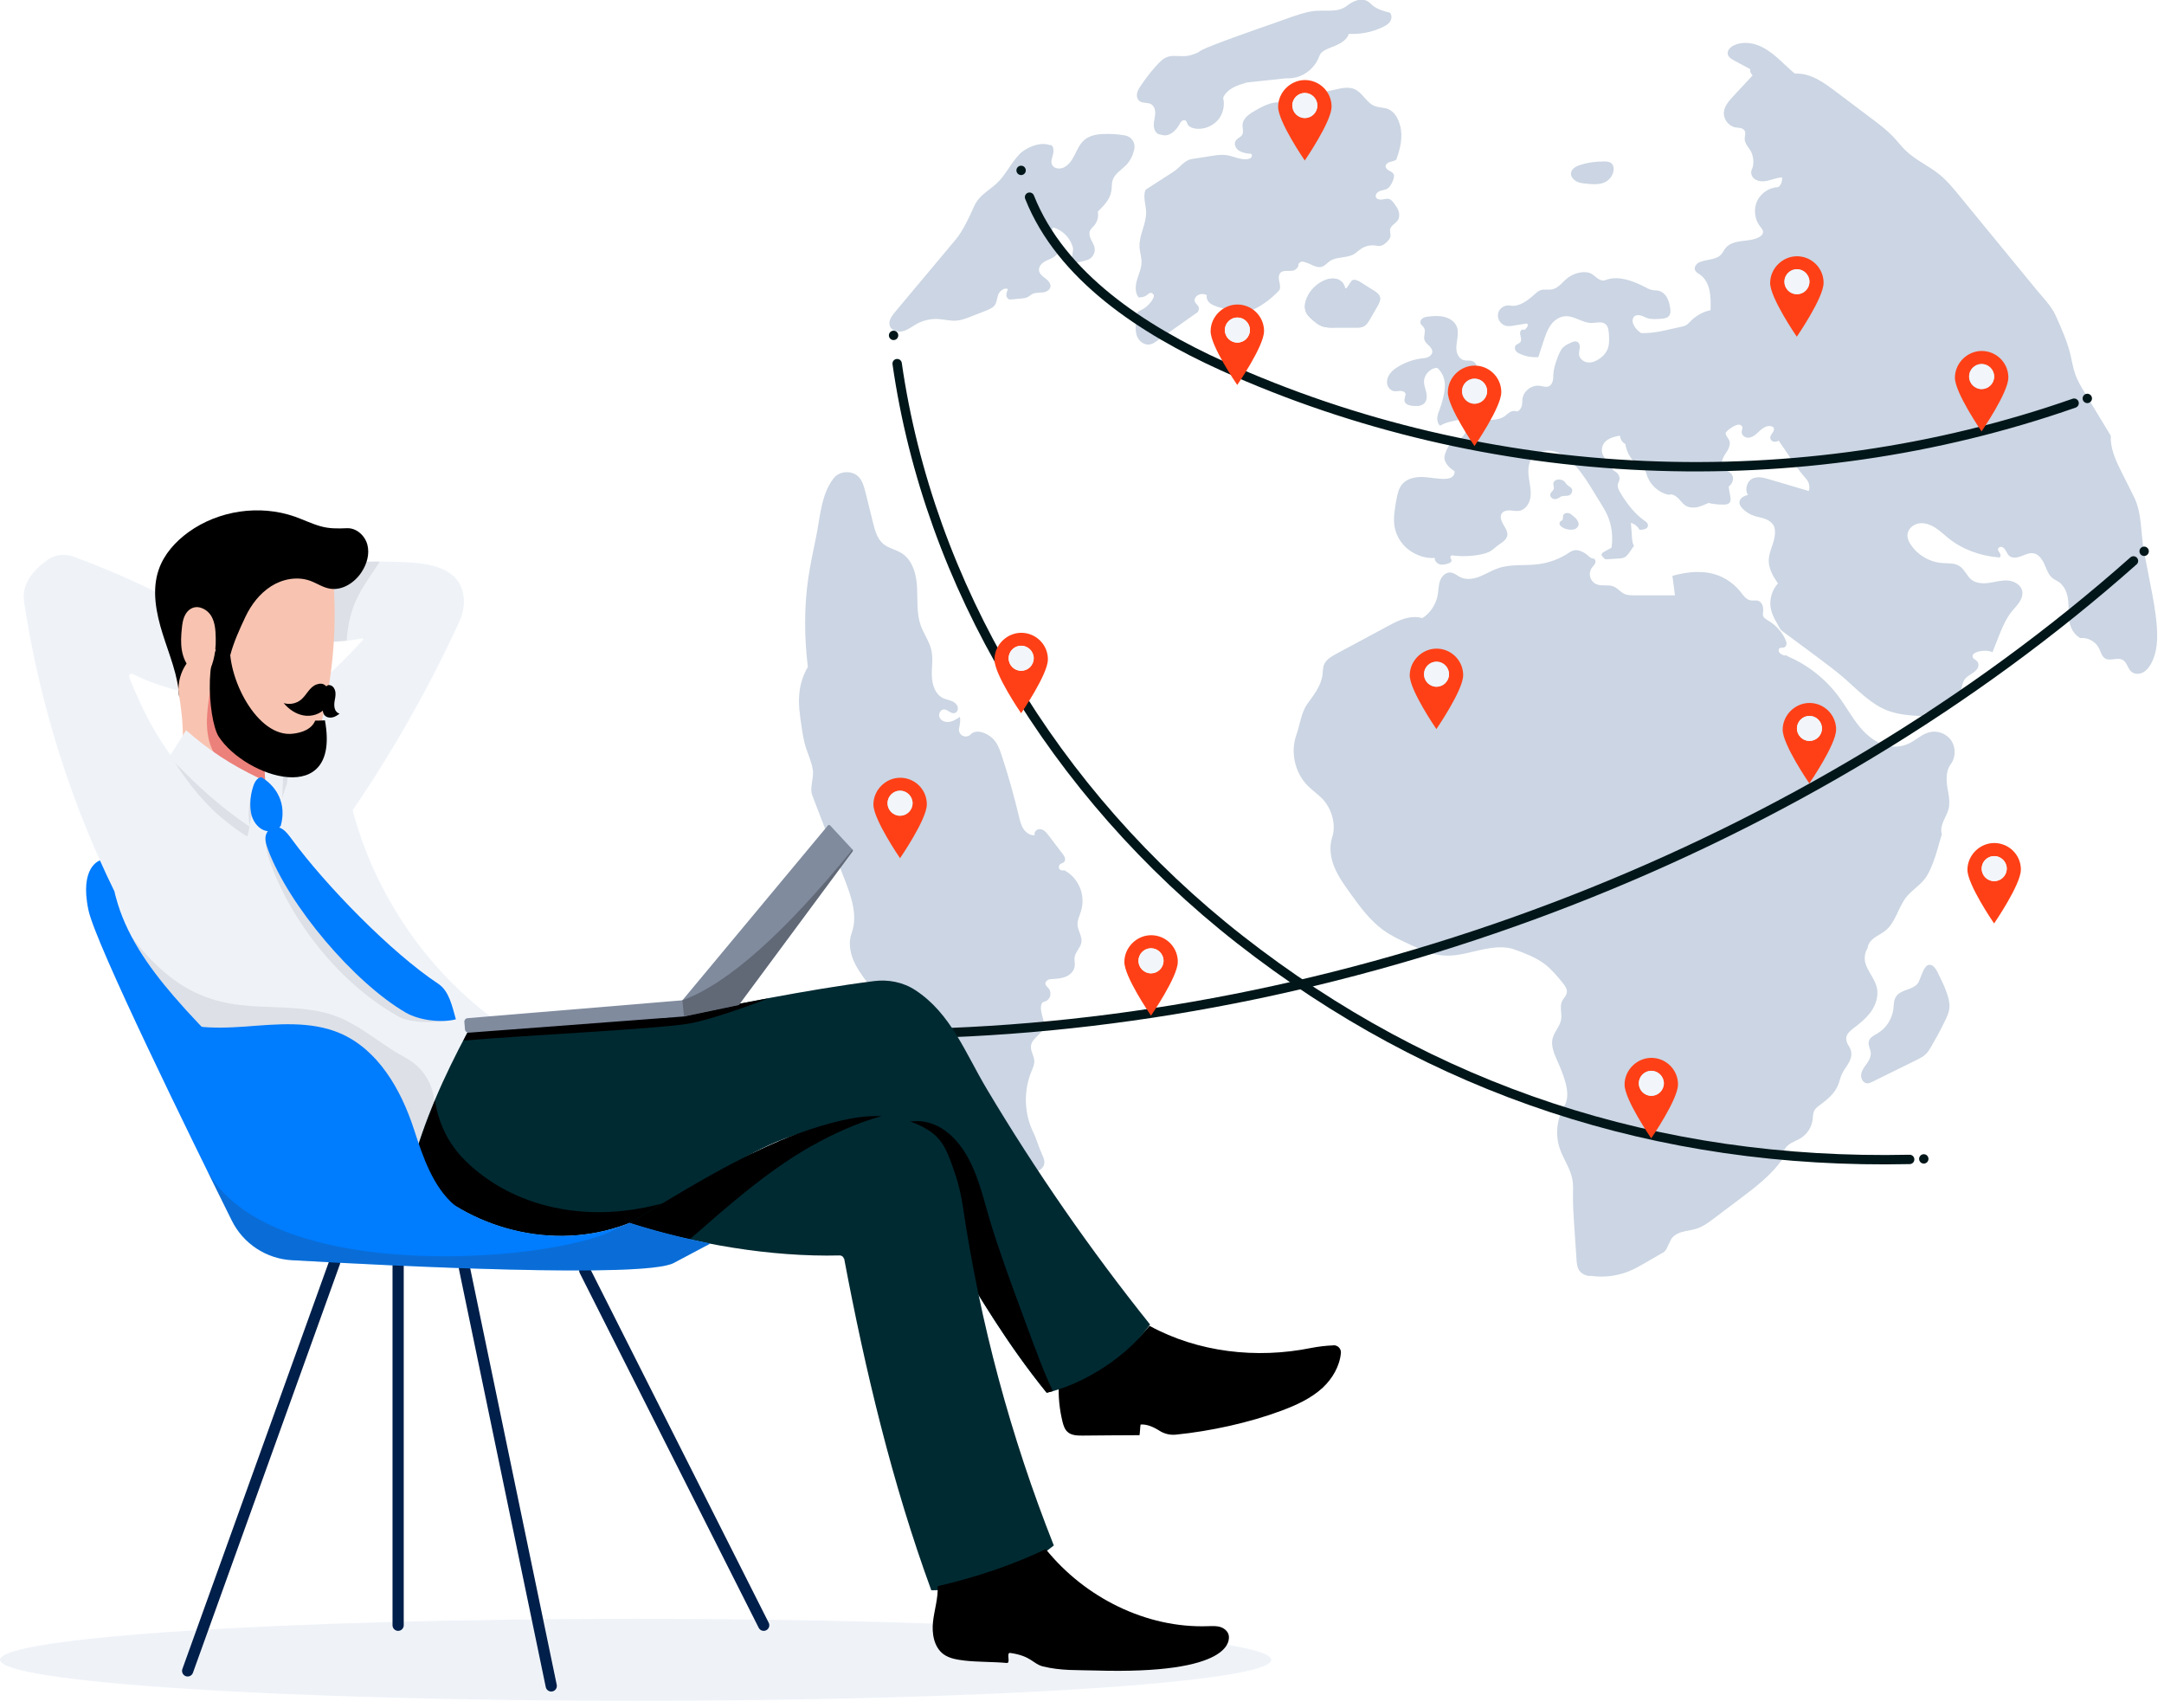 <svg width="280" height="221" viewBox="0 0 280 221" fill="none" xmlns="http://www.w3.org/2000/svg">
<g clip-path="url(#clip0_3908_39269)">
<path d="M135.909 18.718C136.353 18.889 136.37 19.503 136.25 19.963C136.131 20.424 135.926 20.919 136.131 21.329C136.387 21.84 137.121 21.909 137.632 21.67C138.315 21.346 138.742 20.663 139.083 19.981C139.424 19.298 139.731 18.598 140.311 18.104C141.011 17.506 141.984 17.353 142.905 17.336C143.792 17.302 144.697 17.37 145.567 17.523C146.352 17.66 146.915 18.411 146.778 19.196C146.642 19.981 146.266 20.8 145.703 21.363C145.089 21.994 144.236 22.472 143.963 23.308C143.809 23.769 143.878 24.264 143.792 24.741C143.622 25.799 142.803 26.635 142.035 27.386C142.188 27.983 141.984 28.683 141.591 29.161C141.403 29.399 141.147 29.587 141.028 29.86C140.874 30.236 141.011 30.662 141.182 31.02C141.352 31.379 141.591 31.72 141.642 32.13C141.728 32.761 141.318 33.444 140.687 33.631C140.055 33.819 139.015 34.211 138.742 33.631C138.622 33.358 138.912 32.351 138.827 32.061C138.52 30.816 137.513 29.775 136.267 29.417C135.977 29.809 136.182 30.594 136.455 31.003C136.728 31.413 137.069 31.823 137.018 32.317C136.984 32.761 136.609 33.102 136.233 33.324C135.858 33.546 135.414 33.665 135.039 33.921C134.663 34.177 134.373 34.587 134.442 35.03C134.51 35.457 134.902 35.747 135.244 36.003C135.585 36.259 135.943 36.617 135.926 37.044C135.909 37.47 135.414 37.778 134.954 37.829C134.493 37.88 134.032 37.829 133.623 38.017C133.384 38.136 133.196 38.324 132.957 38.443C132.718 38.562 132.462 38.58 132.206 38.614C131.797 38.648 131.387 38.699 130.978 38.733C130.841 38.733 130.688 38.767 130.551 38.716C130.329 38.631 130.193 38.358 130.21 38.119C130.227 37.88 130.312 37.641 130.415 37.419C130.005 37.129 129.323 37.658 129.152 38.136C128.981 38.614 128.981 39.143 128.674 39.535C128.435 39.825 128.077 39.979 127.719 40.132C127.019 40.405 126.32 40.678 125.637 40.951C125.023 41.19 124.408 41.429 123.76 41.48C122.958 41.548 122.173 41.31 121.371 41.276C120.416 41.224 119.443 41.446 118.607 41.907C118.027 42.231 117.481 42.675 116.849 42.845C116.218 43.016 115.382 42.828 115.143 42.197C114.904 41.566 115.365 40.9 115.791 40.388L123.692 30.952C124.545 29.945 125.449 28.034 125.978 26.823C126.78 25.014 128.06 24.741 129.391 23.291C130.21 22.387 131.353 20.271 132.343 19.571C133.333 18.872 134.783 18.343 135.909 18.803V18.718Z" fill="#CBD5E3"/>
<path d="M155.156 6.705C154.627 7.012 153.723 7.285 153.126 7.268L151.863 7.234C151.249 7.234 150.669 7.456 150.225 7.883C149.252 8.804 148.433 9.879 147.665 11.005C147.444 11.329 147.222 11.654 147.136 12.029C147.051 12.404 147.136 12.848 147.461 13.087C147.87 13.394 148.502 13.223 148.945 13.479C149.355 13.718 149.508 14.264 149.474 14.742C149.44 15.22 149.286 15.698 149.286 16.175C149.286 16.653 149.491 17.199 149.935 17.37C150.123 17.404 150.31 17.438 150.498 17.489C151.334 17.66 152.153 16.892 152.58 16.141C152.665 15.988 152.75 15.8 152.887 15.681C153.023 15.561 153.245 15.493 153.399 15.595C153.552 15.698 153.569 15.902 153.655 16.056C153.825 16.414 154.252 16.568 154.644 16.636C155.685 16.79 156.794 16.38 157.511 15.612C158.228 14.845 158.518 13.684 158.262 12.66C158.449 12.114 158.995 11.654 159.49 11.364C160.07 11.039 160.719 10.869 161.35 10.664L166.333 10.135C166.998 10.169 167.664 10.067 168.244 9.828C169.387 9.367 170.308 8.395 170.718 7.234C170.974 6.483 172.066 6.228 172.8 5.903C173.533 5.579 174.284 5.135 174.523 4.385C176.025 4.453 177.526 4.163 178.891 3.514C179.267 3.344 179.642 3.122 179.864 2.781C180.086 2.439 180.12 1.928 179.83 1.638C179.045 1.45 178.209 1.211 177.577 0.682C177.373 0.511 177.185 0.307 176.963 0.17C176.536 -0.086 175.973 -0.086 175.496 0.068C175.018 0.221 174.591 0.511 174.182 0.818C172.97 1.706 171.264 1.228 169.796 1.45C168.807 1.603 167.851 1.945 166.896 2.269C165.514 2.764 164.131 3.259 162.732 3.736C160.872 4.402 159.013 5.05 157.17 5.767C156.504 6.023 155.788 6.296 155.156 6.671V6.705Z" fill="#CBD5E3"/>
<path d="M180.615 20.679C180.393 20.85 180.103 20.867 179.83 20.952C179.557 21.037 179.284 21.242 179.284 21.515C179.284 21.771 179.523 21.959 179.744 22.078C179.966 22.198 180.222 22.317 180.325 22.539C180.444 22.812 180.325 23.119 180.222 23.392C180.052 23.767 179.864 24.177 179.523 24.399C179.215 24.587 178.84 24.587 178.516 24.723C178.192 24.86 177.885 25.218 178.038 25.525C178.158 25.798 178.533 25.849 178.84 25.815C179.147 25.781 179.454 25.661 179.744 25.747C180.017 25.832 180.205 26.088 180.376 26.31C180.598 26.617 180.837 26.941 180.956 27.299C181.075 27.658 181.092 28.084 180.905 28.426C180.632 28.904 179.949 29.142 179.864 29.688C179.813 29.979 179.949 30.268 179.915 30.559C179.864 30.883 179.625 31.139 179.386 31.361C179.062 31.668 178.652 31.907 178.226 31.804C177.475 31.634 176.673 31.787 176.042 32.231C175.752 32.436 175.513 32.675 175.223 32.862C174.267 33.442 172.953 33.152 172.032 33.801C171.691 34.039 171.418 34.415 171.008 34.517C170.684 34.62 170.326 34.517 170.018 34.398C169.711 34.278 169.404 34.091 169.08 34.005C168.756 33.92 168.38 33.613 168.005 34.159C168.039 34.483 167.817 34.773 167.527 34.927C167.237 35.08 166.862 35.046 166.537 35.046C166.247 35.046 165.906 35.063 165.701 35.268C165.514 35.456 165.445 35.729 165.462 36.002C165.48 36.275 165.565 36.531 165.599 36.787C165.633 37.043 165.684 37.367 165.497 37.572C164.575 38.578 163.466 39.414 162.255 40.012C161.999 40.131 161.726 40.251 161.453 40.268C161.18 40.285 160.804 40.097 160.668 39.858C159.456 40.148 158.159 40.012 157.033 39.5C156.794 39.397 156.555 39.261 156.385 39.056C156.214 38.851 156.044 38.442 156.163 38.203C155.822 37.998 155.378 37.981 155.02 38.169C154.747 38.322 154.525 38.63 154.576 38.937C154.627 39.176 154.815 39.346 154.969 39.517C155.122 39.688 155.225 39.943 154.969 40.387C153.109 41.667 151.522 42.844 149.662 44.124C149.406 44.312 149.133 44.499 148.826 44.55C148.297 44.67 147.734 44.397 147.392 43.97C147.051 43.544 146.932 42.981 146.949 42.435C146.966 41.889 146.966 41.257 147.034 40.728C147.051 40.558 147.171 40.421 147.29 40.319C147.41 40.216 147.58 40.148 147.717 40.08C148.314 39.773 148.809 39.295 149.15 38.715C149.218 38.595 149.287 38.459 149.304 38.305C149.321 38.152 149.218 38.066 149.116 37.964C149.013 37.862 148.843 37.879 148.723 37.93C148.604 37.981 148.502 38.101 148.382 38.186C148.075 38.425 147.7 38.476 147.324 38.476C146.846 37.879 146.898 37.008 147.102 36.275C147.307 35.541 147.665 34.824 147.7 34.057C147.734 33.34 147.478 32.64 147.444 31.924C147.375 30.405 148.331 28.972 148.297 27.436C148.297 26.924 148.16 26.429 148.109 25.934C148.058 25.44 148.024 24.979 148.246 24.535C149.44 23.767 150.635 22.983 151.846 22.215C152.665 21.686 153.245 20.73 154.201 20.577C155.037 20.44 155.873 20.321 156.709 20.184C157.34 20.082 158.006 19.979 158.637 20.065C159.559 20.184 160.429 20.696 161.367 20.594C161.555 20.577 161.743 20.525 161.879 20.389C162.016 20.252 162.033 20.014 161.879 19.894C161.367 19.894 160.753 19.758 160.326 19.502C159.9 19.246 159.61 18.648 159.883 18.222C160.088 17.881 160.548 17.761 160.736 17.42C160.941 17.044 160.753 16.601 160.77 16.174C160.804 15.287 161.692 14.707 162.476 14.263C163.125 13.905 163.773 13.546 164.49 13.359C165.207 13.171 165.991 13.154 166.657 13.478C167.032 13.666 167.51 13.922 167.8 13.615C167.937 13.461 167.937 13.239 168.022 13.052C168.21 12.625 168.722 12.472 169.182 12.369C170.428 12.096 171.691 11.823 172.936 11.55C173.687 11.38 174.506 11.226 175.223 11.516C176.298 11.96 176.793 13.291 177.867 13.717C178.431 13.939 179.079 13.888 179.642 14.127C180.478 14.485 180.939 15.389 181.161 16.26C181.553 17.761 181.178 19.229 180.649 20.696L180.615 20.679Z" fill="#CBD5E3"/>
<path d="M174.028 37.333C174.011 36.736 173.499 36.224 172.919 36.088C172.339 35.951 171.725 36.088 171.179 36.361C170.274 36.804 169.523 37.572 169.114 38.494C168.824 39.142 168.704 39.91 169.046 40.524C169.199 40.814 169.438 41.036 169.677 41.258C170.069 41.616 170.479 41.975 170.974 42.179C171.52 42.401 172.117 42.401 172.714 42.384C173.619 42.384 174.54 42.384 175.444 42.384C175.803 42.384 176.161 42.384 176.468 42.213C176.809 42.026 177.031 41.667 177.219 41.343C177.56 40.763 177.884 40.183 178.226 39.603C178.447 39.227 178.669 38.801 178.533 38.391C178.43 38.05 178.089 37.828 177.782 37.623C177.219 37.265 176.639 36.907 176.076 36.548C175.734 36.327 175.291 36.105 174.932 36.292C174.728 36.6 174.506 36.89 174.318 37.197C174.25 37.316 174.148 37.265 174.028 37.35V37.333Z" fill="#CBD5E3"/>
<path d="M205.408 23.785C206.227 23.854 207.097 23.905 207.797 23.495C208.275 23.222 208.633 22.745 208.753 22.199C208.838 21.823 208.787 21.38 208.497 21.124C208.258 20.919 207.916 20.902 207.609 20.885C206.466 20.885 205.289 21.038 204.214 21.431C203.343 21.738 202.866 22.557 203.702 23.274C204.163 23.683 204.828 23.734 205.408 23.768V23.785Z" fill="#CBD5E3"/>
<path d="M184.761 40.951C184.522 41.002 184.283 41.036 184.079 41.173C183.874 41.309 183.737 41.548 183.789 41.787C183.857 42.043 184.147 42.196 184.266 42.435C184.522 42.879 184.164 43.459 184.3 43.954C184.386 44.261 184.659 44.5 184.898 44.722C185.137 44.944 185.358 45.234 185.324 45.558C185.29 45.848 185.051 46.087 184.778 46.206C184.505 46.326 184.215 46.343 183.925 46.377C182.833 46.513 181.775 46.906 180.837 47.486C180.444 47.725 180.086 48.015 179.813 48.39C179.54 48.766 179.403 49.243 179.489 49.687C179.574 50.131 179.932 50.54 180.393 50.609C180.666 50.643 180.922 50.574 181.195 50.574C181.468 50.574 181.775 50.677 181.86 50.95C181.946 51.24 181.707 51.547 181.758 51.854C181.792 52.059 181.946 52.247 182.133 52.332C182.321 52.417 182.543 52.468 182.748 52.486C183.294 52.554 183.942 52.554 184.318 52.144C184.642 51.786 184.642 51.257 184.539 50.779C184.437 50.301 184.249 49.858 184.249 49.38C184.249 48.476 185.051 47.623 185.956 47.588C186.502 48.049 186.843 48.732 186.928 49.448C186.996 49.943 186.928 50.438 186.843 50.916C186.706 51.598 186.536 52.264 186.297 52.912C186.16 53.27 186.007 53.629 185.973 54.021C185.939 54.414 186.041 54.823 186.331 55.079C187.099 54.618 188.037 54.448 188.925 54.294C189.454 54.192 190.017 54.158 190.529 53.97C191.313 53.68 191.928 53.014 192.184 52.23C192.44 51.445 192.303 50.54 191.842 49.841C191.689 49.602 191.484 49.38 191.365 49.124C191.194 48.732 191.211 48.288 191.177 47.844C191.143 47.401 190.972 46.94 190.597 46.752C190.238 46.582 189.795 46.701 189.402 46.599C188.873 46.462 188.549 45.916 188.464 45.387C188.379 44.858 188.498 44.312 188.566 43.783C188.635 43.254 188.686 42.691 188.464 42.196C188.191 41.582 187.577 41.19 186.945 41.019C186.314 40.848 185.461 40.848 184.812 40.968L184.761 40.951Z" fill="#CBD5E3"/>
<path d="M203.411 63.577C203.394 63.782 203.257 63.97 203.087 64.055C202.762 64.226 202.319 64.089 201.978 64.243C201.875 64.294 201.773 64.379 201.67 64.43C201.449 64.567 201.176 64.618 200.954 64.533C200.732 64.448 200.544 64.192 200.595 63.936C200.664 63.646 201.005 63.492 201.056 63.202C201.09 62.997 200.971 62.809 200.988 62.605C201.005 61.939 201.995 61.905 202.387 62.264C202.558 62.417 202.643 62.639 202.848 62.792C203.138 63.014 203.479 63.134 203.428 63.56L203.411 63.577Z" fill="#CBD5E3"/>
<path d="M202.251 66.717C202.2 66.905 202.268 67.11 202.166 67.263C202.098 67.366 201.944 67.4 201.859 67.502C201.756 67.621 201.756 67.792 201.842 67.929C201.927 68.065 202.047 68.168 202.166 68.236C202.541 68.458 203.002 68.56 203.429 68.526C203.65 68.509 203.872 68.441 204.026 68.287C204.538 67.826 204.094 67.212 203.685 66.871C203.446 66.683 203.224 66.427 202.917 66.376C202.661 66.325 202.32 66.427 202.251 66.717Z" fill="#CBD5E3"/>
<path d="M251.888 128.452C252.11 129.066 252.281 129.715 252.23 130.38C252.178 131.029 251.888 131.626 251.598 132.206C251.069 133.298 250.489 134.356 249.875 135.414C249.687 135.738 249.499 136.045 249.243 136.318C248.885 136.694 248.407 136.916 247.947 137.154C246.053 138.093 244.159 139.014 242.265 139.953C242.043 140.055 241.821 140.175 241.582 140.158C241.07 140.123 240.746 139.526 240.814 139.014C240.882 138.502 241.207 138.059 241.514 137.649C241.821 137.24 242.094 136.745 242.06 136.233C242.026 135.721 241.684 135.226 241.804 134.731C241.94 134.202 242.503 133.947 242.964 133.673C244.056 133.025 244.807 131.848 244.978 130.585C245.046 130.022 245.012 129.408 245.336 128.93C245.916 128.026 247.349 128.111 248.083 127.309C248.578 126.763 248.902 124.255 250.045 124.937C250.523 125.227 250.847 126.132 251.103 126.609C251.411 127.224 251.684 127.855 251.905 128.503L251.888 128.452Z" fill="#CBD5E3"/>
<path d="M107.874 61.87C108.625 60.898 110.263 60.812 111.116 61.717C111.611 62.246 111.798 62.98 111.986 63.696C112.31 65.01 112.634 66.307 112.959 67.621C113.215 68.644 113.505 69.737 114.324 70.402C115.006 70.948 115.911 71.102 116.644 71.562C118.078 72.45 118.573 74.293 118.658 75.982C118.743 77.671 118.573 79.394 119.153 80.981C119.545 82.039 120.245 82.978 120.501 84.087C120.757 85.179 120.535 86.305 120.569 87.431C120.603 88.557 120.978 89.786 121.968 90.298C122.309 90.469 122.685 90.537 123.026 90.656C123.367 90.776 123.726 90.997 123.879 91.356C124.033 91.714 123.879 92.192 123.487 92.26C123.009 92.362 122.634 91.782 122.139 91.782C121.644 91.782 121.371 92.448 121.593 92.874C121.815 93.301 122.378 93.472 122.872 93.386C123.367 93.301 123.777 93.028 124.186 92.755C124.323 93.147 124.186 93.779 124.101 94.188C123.999 94.564 124.186 94.99 124.528 95.178C124.869 95.366 125.33 95.297 125.586 95.024C126.302 94.291 127.599 94.785 128.367 95.468C129.015 96.048 129.339 96.918 129.612 97.754C130.466 100.331 131.199 102.942 131.831 105.587C131.967 106.15 132.104 106.747 132.428 107.242C132.752 107.736 133.298 108.112 133.895 108.061C133.759 107.788 133.981 107.446 134.254 107.327C134.527 107.208 134.851 107.293 135.09 107.463C135.329 107.634 135.516 107.873 135.687 108.095C136.284 108.88 136.864 109.648 137.462 110.433C137.598 110.603 137.718 110.774 137.786 110.979C137.854 111.183 137.803 111.422 137.649 111.559C137.513 111.661 137.325 111.695 137.189 111.798C137.001 111.934 136.95 112.224 137.069 112.412C137.189 112.6 137.479 112.685 137.683 112.582C138.605 113.06 139.304 113.845 139.714 114.801C140.123 115.756 140.175 116.848 139.885 117.838C139.697 118.452 139.39 119.032 139.424 119.664C139.475 120.449 140.055 121.165 139.919 121.933C139.799 122.616 139.168 123.128 139.048 123.81C138.98 124.22 139.117 124.629 139.048 125.039C138.963 125.619 138.502 126.097 137.956 126.335C137.41 126.574 136.813 126.626 136.233 126.66C136.011 126.66 135.789 126.677 135.585 126.779C135.38 126.882 135.226 127.103 135.26 127.308C135.295 127.53 135.516 127.666 135.653 127.837C135.892 128.11 135.977 128.52 135.875 128.878C135.772 129.236 135.465 129.509 135.107 129.595C134.544 129.731 134.663 130.67 134.8 131.216C134.936 131.762 135.175 132.342 135.039 132.888C134.8 133.843 133.537 134.304 133.401 135.277C133.298 135.959 133.81 136.59 133.827 137.273C133.844 137.768 133.622 138.212 133.435 138.672C132.428 141.146 132.513 144.047 133.674 146.453C134.134 147.392 134.39 148.415 134.834 149.354C135.004 149.729 135.175 150.122 135.124 150.514C135.039 151.231 134.22 151.674 133.503 151.623C132.786 151.572 132.138 151.18 131.524 150.804C129.408 149.473 127.292 148.142 125.193 146.811C124.255 146.214 123.265 145.583 122.804 144.576C122.361 143.586 122.446 142.324 121.644 141.573C120.449 140.464 119.955 138.775 118.999 137.478C118.504 136.812 118.009 136.13 117.617 135.396C117.225 134.679 116.917 133.929 116.542 133.212C116.047 132.308 115.433 131.472 114.819 130.635C113.965 129.475 113.112 128.332 112.259 127.172C111.56 126.216 110.843 125.26 110.399 124.168C109.956 123.076 109.785 121.831 110.194 120.722C111.184 118.043 109.751 115.005 108.727 112.344C107.516 109.204 106.321 106.064 105.11 102.925C104.7 101.867 105.366 100.638 105.161 99.529C104.99 98.505 104.529 97.55 104.222 96.56C103.983 95.741 103.847 94.905 103.727 94.069C103.506 92.601 103.267 91.1 103.437 89.615C103.557 88.438 103.932 87.312 104.529 86.288C104.069 82.568 104.035 78.524 104.581 74.821C104.837 73.098 105.195 71.392 105.553 69.685C106.116 67.041 106.202 64.02 107.857 61.888L107.874 61.87Z" fill="#CBD5E3"/>
<path d="M231.207 84.873C233.835 85.965 236.155 87.791 237.862 90.061C238.834 91.374 239.619 92.825 240.66 94.088C241.701 95.333 243.117 96.408 244.738 96.579C245.54 96.664 246.359 96.51 247.076 96.152C247.946 95.709 248.697 94.975 249.635 94.736C250.693 94.463 251.888 94.924 252.485 95.828C253.082 96.732 253.048 98.012 252.4 98.882C252.007 99.411 251.871 100.094 251.871 100.759C251.871 101.425 251.99 102.056 252.11 102.704C252.229 103.353 252.28 104.018 252.127 104.65C251.99 105.213 251.683 105.708 251.461 106.237C251.239 106.765 251.069 107.363 251.256 107.926C250.864 109.171 250.591 110.4 250.113 111.629C249.823 112.345 249.533 113.079 249.055 113.693C248.373 114.58 247.383 115.178 246.683 116.031C245.591 117.379 245.301 119.324 243.936 120.416C243.51 120.757 242.998 120.996 242.537 121.32C242.076 121.645 241.684 122.122 241.65 122.668C241.308 123.18 241.189 123.931 241.343 124.528C241.496 125.126 241.82 125.655 242.127 126.183C242.435 126.712 242.742 127.258 242.861 127.856C243.066 128.879 242.725 129.954 242.127 130.825C241.53 131.678 240.711 132.36 239.875 132.992C239.431 133.333 238.937 133.725 238.885 134.289C238.851 134.698 239.056 135.091 239.278 135.432C239.636 135.995 239.619 136.677 239.329 137.275C239.039 137.872 238.578 138.384 238.305 138.998C238.101 139.442 238.015 139.937 237.828 140.38C237.401 141.438 236.48 142.223 235.558 142.906C235.251 143.127 234.91 143.366 234.739 143.707C234.568 144.066 234.586 144.475 234.534 144.868C234.415 145.806 233.852 146.694 233.067 147.205C232.555 147.547 231.941 147.717 231.446 148.093C230.951 148.468 230.576 149.117 230.815 149.68C229.296 152 227.112 153.604 224.894 155.276C223.853 156.061 222.812 156.846 221.771 157.631C221.071 158.16 220.355 158.689 219.519 158.962C218.887 159.167 218.205 159.218 217.573 159.406C216.942 159.593 216.311 159.986 216.089 160.617C215.782 161.163 215.628 161.914 215.031 162.136C214.383 162.511 213.734 162.887 213.086 163.262C212.284 163.723 211.482 164.2 210.629 164.525C209.127 165.105 207.489 165.293 205.902 165.071C205.271 165.156 204.503 164.764 204.23 164.183C204.059 163.825 204.025 163.416 203.991 163.023C203.889 161.504 203.786 159.969 203.684 158.45C203.599 157.187 203.513 155.942 203.53 154.679C203.53 153.98 203.582 153.263 203.445 152.563C203.189 151.164 202.285 149.97 201.824 148.605C201.21 146.813 201.432 144.748 202.404 143.11C203.291 141.626 202.455 139.544 201.807 137.94C201.312 136.746 200.561 135.5 200.92 134.254C201.159 133.418 201.858 132.753 201.995 131.9C202.131 131.115 201.773 130.262 202.114 129.528C202.302 129.153 202.66 128.845 202.728 128.436C202.814 127.958 202.489 127.514 202.182 127.139C201.483 126.286 200.766 125.416 199.879 124.733C198.736 123.863 197.353 123.351 196.005 122.856C194.521 122.31 192.815 122.617 191.296 122.959C189.76 123.317 188.208 123.761 186.638 123.607C185.256 123.488 183.942 122.89 182.679 122.31C181.365 121.713 180.051 121.116 178.891 120.263C177.185 119 175.922 117.242 174.676 115.519C173.909 114.461 173.141 113.369 172.646 112.157C172.151 110.946 171.963 109.564 172.373 108.318C172.919 106.697 172.305 104.616 171.127 103.37C170.564 102.773 169.865 102.312 169.284 101.732C167.544 100.043 166.93 97.312 167.749 95.043C168.226 93.712 168.346 92.21 169.165 91.067C169.984 89.924 170.922 88.747 171.11 87.347C171.178 86.887 171.144 86.409 171.332 85.965C171.605 85.317 172.27 84.942 172.885 84.6C175.103 83.406 177.338 82.211 179.556 81.017C180.256 80.642 180.956 80.266 181.706 80.044C182.457 79.823 183.276 79.737 184.027 79.976C185.017 79.379 185.785 78.219 186.006 77.075C186.126 76.444 186.109 75.796 186.314 75.181C186.518 74.567 187.064 74.004 187.696 74.072C188.156 74.106 188.532 74.465 188.941 74.669C189.726 75.062 190.682 74.908 191.484 74.584C192.286 74.26 193.054 73.782 193.873 73.509C195.511 72.946 197.302 73.219 199.026 72.997C200.459 72.81 201.858 72.298 203.053 71.479C203.377 71.257 203.752 71.12 204.128 71.189C204.503 71.257 204.861 71.427 205.185 71.649C205.51 71.871 205.749 72.246 206.141 72.263C206.397 72.263 206.499 72.622 206.414 72.844C206.329 73.066 206.124 73.253 205.97 73.458C205.714 73.816 205.646 74.277 205.766 74.686C205.885 75.096 206.209 75.454 206.619 75.608C207.284 75.864 208.069 75.608 208.735 75.864C209.281 76.069 209.656 76.598 210.185 76.837C210.595 77.024 211.072 77.024 211.516 77.024C213.256 77.024 214.997 77.024 216.72 77.024C216.618 76.188 216.498 75.335 216.396 74.499C217.437 74.226 218.478 74.004 219.57 74.004C220.065 74.004 220.56 74.021 221.037 74.106C222.658 74.362 224.177 75.267 225.201 76.564C225.559 77.024 225.917 77.57 226.498 77.673C226.839 77.741 227.197 77.621 227.521 77.741C227.828 77.86 228.033 78.167 228.101 78.492C228.17 78.816 228.136 79.14 228.101 79.464C228.05 79.908 228.613 80.181 228.989 80.42C229.859 80.966 230.559 81.768 231.002 82.706C231.088 82.894 231.156 83.082 231.156 83.286C231.156 83.491 231.036 83.696 230.849 83.764C230.661 83.832 230.456 83.764 230.286 83.85C230.098 83.969 230.098 84.259 230.234 84.43C230.371 84.6 230.576 84.703 230.78 84.788C230.9 84.839 231.019 84.788 231.156 84.771L231.207 84.873Z" fill="#CBD5E3"/>
<path d="M174.028 37.333C174.011 36.736 173.499 36.224 172.919 36.088C172.339 35.951 171.725 36.088 171.179 36.361C170.274 36.804 169.523 37.572 169.114 38.494C168.824 39.142 168.704 39.91 169.046 40.524C169.199 40.814 169.438 41.036 169.677 41.258C170.069 41.616 170.479 41.975 170.974 42.179C171.52 42.401 172.117 42.401 172.714 42.384C173.619 42.384 174.54 42.384 175.444 42.384C175.803 42.384 176.161 42.384 176.468 42.213C176.809 42.026 177.031 41.667 177.219 41.343C177.56 40.763 177.884 40.183 178.226 39.603C178.447 39.227 178.669 38.801 178.533 38.391C178.43 38.05 178.089 37.828 177.782 37.623C177.219 37.265 176.639 36.907 176.076 36.548C175.734 36.327 175.291 36.105 174.932 36.292C174.728 36.6 174.506 36.89 174.318 37.197C174.25 37.316 174.148 37.265 174.028 37.35V37.333Z" fill="#CBD5E3"/>
<path d="M184.284 52.129C183.908 52.538 183.277 52.538 182.714 52.47C182.509 52.453 182.287 52.419 182.1 52.317C181.912 52.214 181.758 52.044 181.724 51.839C181.707 51.6 181.844 51.344 181.861 51.105C182.117 51.054 182.39 51.156 182.646 51.225C182.919 51.293 183.243 51.344 183.465 51.156C183.721 50.917 183.669 50.491 183.874 50.201C183.976 50.064 184.13 49.996 184.301 49.962C184.352 50.218 184.437 50.491 184.505 50.747C184.608 51.225 184.608 51.754 184.284 52.112V52.129Z" fill="#CBD5E3"/>
<path d="M221.14 65.094C221.755 65.231 222.386 65.282 223.017 65.282C223.324 65.282 223.666 65.231 223.819 64.992C223.956 64.787 223.922 64.514 223.888 64.258C223.819 63.866 223.717 63.354 223.666 62.962C224.109 62.637 224.399 62.006 224.143 61.511C223.887 60.999 223.188 60.863 222.915 60.368C222.727 60.01 222.795 59.583 222.966 59.208C223.137 58.832 223.393 58.542 223.58 58.184C223.768 57.825 223.887 57.416 223.768 57.041C223.632 56.665 223.086 56.153 223.359 55.88C223.683 55.539 224.092 55.249 224.519 55.061C224.672 54.993 224.843 54.925 225.014 54.942C225.184 54.959 225.372 55.044 225.423 55.215C225.509 55.419 225.372 55.641 225.355 55.88C225.338 56.307 225.782 56.631 226.191 56.631C226.601 56.631 226.993 56.375 227.3 56.102C227.607 55.829 227.897 55.505 228.273 55.3C228.648 55.095 229.126 55.027 229.467 55.283C229.604 55.471 229.518 55.744 229.382 55.949C229.245 56.153 229.075 56.341 229.058 56.58C229.041 56.802 229.177 57.023 229.382 57.109C229.587 57.194 229.979 57.16 230.133 56.989C230.696 57.825 231.276 58.662 231.839 59.498C232.3 60.18 232.777 60.88 233.323 61.511C233.562 61.784 233.818 62.057 233.972 62.364C234.125 62.671 234.177 63.2 234.04 63.525C232.334 63.013 230.61 62.501 228.904 62.006C228.495 61.886 228.068 61.767 227.641 61.75C227.215 61.733 226.754 61.835 226.447 62.125C225.969 62.552 225.782 63.508 226.174 64.019C225.713 64.156 225.184 64.378 225.082 64.856C224.997 65.231 225.253 65.589 225.526 65.862C225.935 66.255 226.43 66.562 226.959 66.733C227.437 66.903 227.949 66.954 228.426 67.142C228.904 67.33 229.45 67.722 229.587 68.217C229.791 68.968 229.587 69.77 229.331 70.52C229.075 71.271 228.802 72.022 228.87 72.807C228.938 73.746 229.518 74.718 230.047 75.486C229.314 76.288 228.955 77.431 229.092 78.506C229.194 79.257 229.518 79.957 229.911 80.605C230.133 80.98 230.269 81.407 230.627 81.663C232.129 82.772 233.614 83.881 235.115 84.99C236.327 85.895 237.521 86.782 238.664 87.772C240.422 89.307 242.06 91.099 244.244 91.935C245.643 92.464 247.23 92.583 248.732 92.652C248.868 92.242 249.397 92.106 249.824 92.14C250.25 92.174 250.677 92.344 251.12 92.293C251.803 92.208 252.298 91.628 252.707 91.082C253.066 90.604 253.441 90.126 253.646 89.563C253.868 88.966 253.885 88.266 254.294 87.789C254.516 87.533 254.806 87.362 255.096 87.174C255.386 86.987 255.659 86.799 255.847 86.509C256.035 86.219 256.052 85.826 255.83 85.57C255.642 85.349 255.267 85.246 255.233 84.939C255.199 84.666 255.489 84.461 255.745 84.376C256.393 84.154 257.195 84.103 257.809 84.376C258.048 83.762 258.304 83.147 258.543 82.516C259.021 81.305 259.516 80.059 260.352 79.052C260.676 78.66 261.034 78.301 261.307 77.875C261.58 77.448 261.751 76.936 261.649 76.442C261.478 75.657 260.625 75.179 259.823 75.111C259.021 75.042 258.236 75.281 257.434 75.401C256.632 75.52 255.762 75.503 255.113 75.025C254.482 74.53 254.209 73.66 253.526 73.234C252.878 72.807 252.042 72.909 251.274 72.841C249.67 72.722 248.134 71.817 247.247 70.486C246.991 70.111 246.786 69.667 246.803 69.207C246.838 68.456 247.52 67.859 248.254 67.722C248.988 67.586 249.738 67.859 250.37 68.251C251.001 68.644 251.53 69.172 252.11 69.633C253.953 71.118 256.308 71.937 258.68 72.124C258.884 72.09 258.901 71.783 258.782 71.596C258.662 71.408 258.492 71.237 258.526 71.032C258.56 70.811 258.867 70.691 259.072 70.776C259.277 70.862 259.43 71.067 259.55 71.271C259.669 71.476 259.755 71.698 259.925 71.868C260.318 72.261 260.983 72.159 261.495 71.971C262.007 71.783 262.553 71.493 263.099 71.579C263.799 71.698 264.242 72.363 264.532 73.012C264.822 73.66 265.044 74.377 265.59 74.803C265.846 75.008 266.153 75.128 266.426 75.315C267.16 75.844 267.501 76.783 267.604 77.687C267.706 78.591 267.604 79.513 267.757 80.4C267.911 81.287 268.371 82.106 269.156 82.55C270.129 82.431 271.153 82.994 271.596 83.881C271.818 84.342 271.938 84.905 272.364 85.178C273.03 85.587 273.985 84.99 274.668 85.383C275.214 85.69 275.299 86.492 275.777 86.901C276.186 87.26 276.818 87.243 277.296 86.987C277.773 86.731 278.115 86.27 278.371 85.792C279.121 84.359 279.19 82.653 279.07 81.031C278.934 79.206 278.592 77.38 278.234 75.588C277.961 74.172 277.688 72.773 277.415 71.357C276.971 69.019 277.176 66.425 276.118 64.292C275.521 63.098 274.924 61.904 274.327 60.709C273.661 59.378 273.03 57.86 273.115 56.375C272.006 54.549 270.897 52.724 269.788 50.881C269.31 50.079 268.815 49.277 268.508 48.389C268.218 47.57 268.098 46.717 267.894 45.881C267.484 44.175 266.75 42.554 266.034 40.933C265.437 39.585 264.396 38.578 263.474 37.452C260.147 33.391 256.82 29.33 253.492 25.286C252.724 24.347 251.94 23.392 250.984 22.607C249.585 21.464 247.861 20.73 246.565 19.467C245.984 18.904 245.507 18.273 244.961 17.693C244.176 16.874 243.271 16.174 242.367 15.492C240.78 14.297 239.193 13.086 237.589 11.891C235.934 10.646 234.296 9.434 232.231 9.519C231.429 8.871 230.713 8.12 229.945 7.455C229.177 6.789 228.324 6.158 227.351 5.817C226.379 5.475 225.27 5.424 224.348 5.868C223.922 6.073 223.495 6.465 223.546 6.943C223.597 7.386 224.058 7.659 224.451 7.864C225.133 8.223 225.799 8.598 226.481 8.956C226.362 9.212 226.583 9.553 226.771 9.758C225.935 10.663 225.082 11.567 224.246 12.471C223.7 13.069 223.12 13.717 223.051 14.536C222.983 15.423 223.666 16.311 224.536 16.481C224.758 16.515 224.98 16.515 225.201 16.567C225.423 16.618 225.645 16.72 225.747 16.925C225.918 17.232 225.747 17.607 225.747 17.966C225.747 18.631 226.362 19.143 226.635 19.757C226.908 20.406 226.976 21.31 226.669 21.941C226.481 22.317 226.635 22.812 226.942 23.085C227.249 23.358 227.693 23.477 228.119 23.46C228.546 23.443 228.955 23.323 229.348 23.204C229.74 23.085 230.167 22.965 230.576 22.948C230.645 23.392 230.457 23.972 230.081 24.211C228.938 24.245 227.829 24.979 227.351 26.02C226.874 27.06 227.027 28.374 227.727 29.279C227.914 29.517 228.153 29.773 228.119 30.064C228.102 30.32 227.88 30.524 227.641 30.661C226.959 31.053 226.157 31.087 225.372 31.19C224.587 31.292 223.768 31.48 223.273 32.094C223.051 32.367 222.915 32.691 222.676 32.947C222.164 33.51 221.243 33.544 220.492 33.732C220.185 33.817 219.843 33.903 219.605 34.108C219.366 34.312 219.195 34.671 219.332 34.978C219.451 35.234 219.707 35.353 219.929 35.507C220.611 35.967 221.021 36.752 221.192 37.571C221.362 38.39 221.362 39.312 221.328 40.131C220.355 40.336 219.468 40.83 218.769 41.53C218.581 41.718 218.41 41.922 218.188 42.059C217.984 42.178 217.745 42.23 217.506 42.281C216.738 42.452 215.97 42.622 215.219 42.793C214.281 42.998 213.308 43.117 212.353 43.1C211.67 42.673 210.919 41.701 211.38 41.035C211.551 40.779 211.909 40.728 212.216 40.796C212.523 40.865 212.796 41.035 213.086 41.138C213.684 41.342 214.332 41.291 214.946 41.24C215.322 41.206 215.731 41.155 215.953 40.865C216.175 40.592 216.158 40.216 216.107 39.875C216.038 39.397 215.919 38.902 215.68 38.476C215.441 38.049 215.032 37.708 214.554 37.605C214.298 37.554 214.025 37.571 213.769 37.52C213.394 37.452 213.069 37.247 212.728 37.077C211.227 36.309 209.298 35.609 207.729 36.24C207.404 36.377 207.029 36.24 206.739 36.036C206.449 35.831 206.193 35.575 205.886 35.404C205.51 35.2 205.05 35.182 204.623 35.234C203.941 35.319 203.292 35.592 202.763 36.019C202.132 36.531 201.637 37.281 200.835 37.435C200.323 37.537 199.777 37.384 199.299 37.554C198.975 37.674 198.719 37.947 198.463 38.169C197.61 38.919 196.501 39.755 195.375 39.534C194.726 39.414 194.027 39.841 193.856 40.489C193.685 41.138 194.061 41.854 194.675 42.093C195.102 42.264 195.597 42.178 196.04 42.093L197.491 41.854C197.9 41.905 197.61 42.434 197.235 42.69C197.047 42.537 196.757 42.707 196.706 42.929C196.655 43.151 196.723 43.39 196.774 43.612C196.825 43.834 196.859 44.107 196.706 44.277C196.552 44.465 196.279 44.499 196.126 44.67C195.955 44.857 195.989 45.164 196.126 45.386C196.262 45.608 196.518 45.711 196.74 45.813C197.456 46.12 198.258 46.257 199.043 46.205C199.265 45.54 199.487 44.874 199.692 44.209C199.931 43.492 200.17 42.759 200.596 42.127C201.023 41.496 201.688 41.001 202.439 40.916C203.65 40.796 204.725 41.786 205.92 41.786C206.551 41.786 207.268 41.53 207.746 41.94C208.087 42.23 208.138 42.742 208.172 43.185C208.223 43.885 208.258 44.618 207.967 45.267C207.763 45.728 207.387 46.12 206.961 46.41C206.517 46.717 205.988 46.956 205.442 46.888C204.896 46.82 204.384 46.427 204.316 45.898C204.282 45.608 204.367 45.335 204.401 45.045C204.435 44.755 204.384 44.431 204.145 44.26C203.872 44.072 203.497 44.209 203.19 44.362C202.866 44.516 202.541 44.67 202.285 44.909C201.91 45.267 201.722 45.779 201.535 46.257C201.279 46.956 201.04 47.656 200.989 48.389C200.972 48.679 200.989 48.953 200.92 49.243C200.852 49.533 200.716 49.806 200.477 49.942C200.084 50.164 199.606 49.959 199.18 49.908C198.173 49.789 197.149 50.574 196.996 51.58C196.945 51.904 196.996 52.229 196.893 52.553C196.791 52.877 196.552 53.218 196.228 53.235C195.972 53.099 195.631 53.167 195.375 53.321C195.119 53.474 194.897 53.696 194.658 53.867C194.01 54.293 193.191 54.328 192.406 54.362C191.621 54.396 190.785 54.532 190.239 55.078C189.727 55.59 189.539 56.426 188.891 56.785C188.584 56.955 188.225 56.989 187.935 57.16C187.577 57.382 187.389 57.791 187.201 58.167C187.031 58.559 186.843 58.969 186.911 59.395C187.014 60.027 187.645 60.624 188.191 60.948C188.276 61.238 188.106 61.562 187.85 61.733C187.594 61.904 187.27 61.938 186.98 61.955C186.024 61.989 185.069 61.75 184.113 61.716C183.157 61.682 182.1 61.886 181.468 62.603C180.956 63.183 180.803 63.968 180.666 64.736C180.461 65.896 180.24 67.091 180.461 68.234C180.683 69.377 181.349 70.435 182.287 71.135C183.226 71.834 184.488 72.295 185.649 72.176C185.598 72.551 185.922 72.909 186.297 73.012C186.672 73.114 187.065 73.012 187.423 72.892C187.594 72.824 187.799 72.722 187.816 72.534C187.816 72.449 187.782 72.363 187.73 72.278C187.679 72.193 187.645 72.107 187.662 72.022C187.679 71.937 187.833 71.834 187.935 71.852C189.147 72.022 190.392 71.971 191.604 71.732C192.064 71.63 192.525 71.51 192.935 71.254C193.139 71.118 193.327 70.964 193.515 70.794C193.959 70.401 194.641 70.094 194.931 69.565C195.221 69.036 194.88 68.456 194.573 67.961C194.266 67.466 193.993 66.818 194.351 66.374C194.59 66.084 195.016 66.016 195.392 66.033C195.767 66.05 196.143 66.152 196.535 66.101C197.354 65.982 197.9 65.163 198.02 64.361C198.139 63.559 197.951 62.723 197.832 61.921C197.712 61.119 197.678 60.231 198.071 59.515C198.463 58.832 199.231 58.406 199.999 58.32C200.767 58.235 201.569 58.474 202.251 58.883C202.848 59.242 203.377 59.737 203.838 60.248C204.811 61.34 205.579 62.586 206.329 63.832C206.619 64.292 206.892 64.753 207.183 65.214C207.456 65.657 207.712 66.084 207.933 66.562C208.548 67.876 208.735 69.428 208.513 70.862C208.189 71.049 207.848 71.22 207.524 71.408C207.404 71.476 207.285 71.544 207.251 71.664C207.2 71.8 207.268 71.954 207.37 72.039C207.473 72.124 207.609 72.312 207.746 72.363C207.933 72.363 208.121 72.346 208.309 72.329C208.684 72.312 209.042 72.278 209.418 72.261C209.708 72.244 210.015 72.227 210.254 72.073C210.459 71.954 210.612 71.749 210.766 71.561C211.005 71.254 211.192 70.913 211.414 70.606C211.244 70.333 211.209 70.009 211.175 69.684C211.124 69.002 211.073 68.319 211.022 67.637C211.482 67.773 211.926 68.115 212.131 68.541C212.506 68.541 212.95 68.507 213.172 68.2C213.274 68.046 213.24 67.842 213.138 67.688C213.035 67.534 212.882 67.432 212.728 67.33C211.465 66.425 210.51 65.163 209.708 63.832C209.469 63.456 209.23 63.013 209.35 62.586C209.401 62.416 209.503 62.245 209.537 62.074C209.606 61.767 209.469 61.46 209.264 61.221C209.06 60.982 208.821 60.965 208.65 60.709C208.343 60.266 208.036 59.839 207.729 59.395C207.592 59.208 207.456 59.003 207.37 58.798C207.165 58.286 207.268 57.655 207.626 57.228C208.087 56.699 208.906 56.477 209.606 56.358C209.64 56.785 209.896 57.262 210.305 57.433C210.39 58.03 210.612 58.627 210.954 59.139C211.09 59.344 211.227 59.532 211.414 59.668C211.602 59.805 211.841 59.89 212.08 59.856C212.421 60.01 212.626 60.351 212.796 60.692C212.967 61.033 213.052 61.409 213.189 61.75C213.667 62.876 214.707 63.764 215.919 64.019C216.311 63.832 216.806 64.139 217.13 64.446C217.455 64.753 217.694 65.146 218.052 65.385C218.461 65.657 218.973 65.709 219.468 65.64C219.963 65.572 220.68 65.231 221.14 65.043V65.094Z" fill="#CBD5E3"/>
<circle cx="132.121" cy="22.044" r="0.606" fill="#001619"/>
<path d="M133.213 25.508C137.291 35.78 147.853 42.673 158.176 47.349C192.508 62.876 232.828 64.6 268.371 52.161" stroke="#001619" stroke-width="1.211" stroke-linecap="round" stroke-linejoin="round"/>
<circle cx="270.077" cy="51.547" r="0.606" fill="#001619"/>
<circle cx="115.621" cy="43.391" r="0.606" fill="#001619"/>
<path d="M116.082 47.042C120.177 75.572 136.233 102.617 160.429 121.557C185.188 140.941 214.349 150.718 247.093 150.002" stroke="#001619" stroke-width="1.211" stroke-linecap="round" stroke-linejoin="round"/>
<circle cx="248.919" cy="149.935" r="0.606" fill="#001619"/>
<circle cx="116.457" cy="133.758" r="0.606" fill="#001619"/>
<path d="M120.125 133.69C176.161 132.12 234.176 109.716 276.05 72.569" stroke="#001619" stroke-width="1.211" stroke-linecap="round" stroke-linejoin="round"/>
<circle cx="277.432" cy="71.323" r="0.606" fill="#001619"/>
<path d="M135.584 85.249C135.584 85.249 135.584 85.163 135.584 85.112C135.482 83.303 133.981 81.87 132.138 81.87C130.295 81.87 128.674 83.423 128.674 85.334C128.674 87.245 132.018 92.125 132.121 92.279C132.121 92.279 135.584 87.245 135.584 85.334C135.584 85.317 135.584 85.283 135.584 85.266V85.249ZM132.121 86.784C131.216 86.784 130.5 86.051 130.5 85.163C130.5 84.276 131.233 83.542 132.121 83.542C133.008 83.542 133.742 84.276 133.742 85.163C133.742 86.051 133.008 86.784 132.121 86.784Z" fill="#FF4016"/>
<path d="M133.759 85.165C133.759 86.069 133.025 86.786 132.138 86.786C131.25 86.786 130.517 86.052 130.517 85.165C130.517 84.278 131.25 83.544 132.138 83.544C133.025 83.544 133.759 84.278 133.759 85.165Z" fill="#F2F6FB"/>
<path d="M194.248 50.678C194.248 50.678 194.248 50.593 194.248 50.542C194.146 48.733 192.644 47.3 190.801 47.3C188.958 47.3 187.337 48.853 187.337 50.764C187.337 52.675 190.682 57.555 190.784 57.708C190.784 57.708 194.248 52.675 194.248 50.764C194.248 50.747 194.248 50.712 194.248 50.695V50.678ZM190.784 52.231C189.88 52.231 189.163 51.497 189.163 50.61C189.163 49.723 189.897 48.989 190.784 48.989C191.671 48.989 192.405 49.723 192.405 50.61C192.405 51.497 191.671 52.231 190.784 52.231Z" fill="#FF4016"/>
<path d="M192.422 50.611C192.422 51.516 191.688 52.232 190.801 52.232C189.914 52.232 189.18 51.498 189.18 50.611C189.18 49.724 189.914 48.99 190.801 48.99C191.688 48.99 192.422 49.724 192.422 50.611Z" fill="#F2F6FB"/>
<path d="M217.113 140.242C217.113 140.242 217.113 140.156 217.113 140.105C217.01 138.297 215.509 136.863 213.666 136.863C211.823 136.863 210.202 138.416 210.202 140.327C210.202 142.238 213.547 147.118 213.649 147.272C213.649 147.272 217.113 142.238 217.113 140.327C217.113 140.31 217.113 140.276 217.113 140.259V140.242ZM213.666 141.778C212.762 141.778 212.045 141.044 212.045 140.156C212.045 139.269 212.779 138.535 213.666 138.535C214.553 138.535 215.287 139.269 215.287 140.156C215.287 141.044 214.553 141.778 213.666 141.778Z" fill="#FF4016"/>
<path d="M215.287 140.157C215.287 141.061 214.554 141.778 213.666 141.778C212.779 141.778 212.045 141.044 212.045 140.157C212.045 139.27 212.779 138.536 213.666 138.536C214.554 138.536 215.287 139.27 215.287 140.157Z" fill="#F2F6FB"/>
<path d="M237.571 94.326C237.571 94.326 237.571 94.24 237.571 94.189C237.469 92.381 235.967 90.947 234.125 90.947C232.282 90.947 230.661 92.5 230.661 94.411C230.661 96.322 234.005 101.202 234.107 101.356C234.107 101.356 237.571 96.322 237.571 94.411C237.571 94.394 237.571 94.36 237.571 94.343V94.326ZM234.125 95.862C233.22 95.862 232.503 95.128 232.503 94.24C232.503 93.353 233.237 92.62 234.125 92.62C235.012 92.62 235.746 93.353 235.746 94.24C235.746 95.128 235.012 95.862 234.125 95.862Z" fill="#FF4016"/>
<path d="M235.745 94.241C235.745 95.145 235.012 95.862 234.124 95.862C233.237 95.862 232.503 95.128 232.503 94.241C232.503 93.354 233.237 92.62 234.124 92.62C235.012 92.62 235.745 93.354 235.745 94.241Z" fill="#F2F6FB"/>
<path d="M163.551 42.777C163.551 42.777 163.551 42.692 163.551 42.641C163.449 40.832 161.947 39.398 160.104 39.398C158.262 39.398 156.641 40.951 156.641 42.862C156.641 44.773 159.985 49.654 160.087 49.807C160.087 49.807 163.551 44.773 163.551 42.862C163.551 42.845 163.551 42.811 163.551 42.794V42.777ZM160.104 44.33C159.2 44.33 158.483 43.596 158.483 42.709C158.483 41.821 159.217 41.088 160.104 41.088C160.992 41.088 161.725 41.821 161.725 42.709C161.725 43.596 160.992 44.33 160.104 44.33Z" fill="#FF4016"/>
<path d="M161.726 42.692C161.726 43.597 160.992 44.313 160.105 44.313C159.218 44.313 158.484 43.58 158.484 42.692C158.484 41.805 159.218 41.071 160.105 41.071C160.992 41.071 161.726 41.805 161.726 42.692Z" fill="#F2F6FB"/>
<path d="M152.392 124.374C152.392 124.374 152.392 124.288 152.392 124.237C152.29 122.428 150.788 120.995 148.945 120.995C147.102 120.995 145.481 122.548 145.481 124.459C145.481 126.37 148.826 131.25 148.928 131.404C148.928 131.404 152.392 126.37 152.392 124.459C152.392 124.442 152.392 124.408 152.392 124.391V124.374ZM148.928 125.926C148.024 125.926 147.307 125.193 147.307 124.305C147.307 123.418 148.041 122.684 148.928 122.684C149.816 122.684 150.549 123.418 150.549 124.305C150.549 125.193 149.816 125.926 148.928 125.926Z" fill="#FF4016"/>
<path d="M150.549 124.306C150.549 125.21 149.815 125.927 148.928 125.927C148.041 125.927 147.307 125.193 147.307 124.306C147.307 123.418 148.041 122.685 148.928 122.685C149.815 122.685 150.549 123.418 150.549 124.306Z" fill="#F2F6FB"/>
<path d="M259.856 48.784C259.856 48.784 259.856 48.699 259.856 48.647C259.754 46.839 258.252 45.405 256.41 45.405C254.567 45.405 252.946 46.958 252.946 48.869C252.946 50.78 256.29 55.66 256.393 55.814C256.393 55.814 259.856 50.78 259.856 48.869C259.856 48.852 259.856 48.818 259.856 48.801V48.784ZM256.393 50.337C255.488 50.337 254.772 49.603 254.772 48.715C254.772 47.828 255.505 47.094 256.393 47.094C257.28 47.094 258.014 47.828 258.014 48.715C258.014 49.603 257.28 50.337 256.393 50.337Z" fill="#FF4016"/>
<path d="M258.031 48.716C258.031 49.62 257.297 50.337 256.41 50.337C255.522 50.337 254.789 49.603 254.789 48.716C254.789 47.828 255.522 47.095 256.41 47.095C257.297 47.095 258.031 47.828 258.031 48.716Z" fill="#F2F6FB"/>
<path d="M189.316 87.296C189.316 87.296 189.316 87.211 189.316 87.16C189.214 85.351 187.712 83.918 185.87 83.918C184.027 83.918 182.406 85.471 182.406 87.382C182.406 89.293 185.75 94.173 185.853 94.327C185.853 94.327 189.316 89.293 189.316 87.382C189.316 87.365 189.316 87.331 189.316 87.314V87.296ZM185.87 88.849C184.965 88.849 184.249 88.115 184.249 87.228C184.249 86.341 184.982 85.607 185.87 85.607C186.757 85.607 187.491 86.341 187.491 87.228C187.491 88.115 186.757 88.849 185.87 88.849Z" fill="#FF4016"/>
<path d="M187.491 87.228C187.491 88.133 186.757 88.849 185.87 88.849C184.983 88.849 184.249 88.116 184.249 87.228C184.249 86.341 184.983 85.607 185.87 85.607C186.757 85.607 187.491 86.341 187.491 87.228Z" fill="#F2F6FB"/>
<path d="M261.478 112.446C261.478 112.446 261.478 112.361 261.478 112.309C261.375 110.501 259.874 109.067 258.031 109.067C256.188 109.067 254.567 110.62 254.567 112.531C254.567 114.442 257.911 119.322 258.014 119.476C258.014 119.476 261.478 114.442 261.478 112.531C261.478 112.514 261.478 112.48 261.478 112.463V112.446ZM258.031 113.999C257.126 113.999 256.41 113.265 256.41 112.378C256.41 111.49 257.143 110.757 258.031 110.757C258.918 110.757 259.652 111.49 259.652 112.378C259.652 113.265 258.918 113.999 258.031 113.999Z" fill="#FF4016"/>
<path d="M259.651 112.378C259.651 113.282 258.917 113.999 258.03 113.999C257.143 113.999 256.409 113.265 256.409 112.378C256.409 111.491 257.143 110.757 258.03 110.757C258.917 110.757 259.651 111.491 259.651 112.378Z" fill="#F2F6FB"/>
<path d="M119.92 104.002C119.92 104.002 119.92 103.916 119.92 103.865C119.818 102.056 118.316 100.623 116.474 100.623C114.631 100.623 113.01 102.176 113.01 104.087C113.01 105.998 116.354 110.878 116.457 111.032C116.457 111.032 119.92 105.998 119.92 104.087C119.92 104.07 119.92 104.036 119.92 104.019V104.002ZM116.457 105.537C115.552 105.537 114.836 104.804 114.836 103.916C114.836 103.029 115.569 102.295 116.457 102.295C117.344 102.295 118.078 103.029 118.078 103.916C118.078 104.804 117.344 105.537 116.457 105.537Z" fill="#FF4016"/>
<path d="M118.077 103.917C118.077 104.821 117.344 105.538 116.456 105.538C115.569 105.538 114.835 104.804 114.835 103.917C114.835 103.03 115.569 102.296 116.456 102.296C117.344 102.296 118.077 103.03 118.077 103.917Z" fill="#F2F6FB"/>
<path d="M235.951 36.533C235.951 36.533 235.951 36.447 235.951 36.396C235.848 34.588 234.347 33.154 232.504 33.154C230.661 33.154 229.04 34.707 229.04 36.618C229.04 38.529 232.384 43.409 232.487 43.563C232.487 43.563 235.951 38.529 235.951 36.618C235.951 36.601 235.951 36.567 235.951 36.55V36.533ZM232.504 38.069C231.6 38.069 230.883 37.335 230.883 36.447C230.883 35.56 231.617 34.827 232.504 34.827C233.391 34.827 234.125 35.56 234.125 36.447C234.125 37.335 233.391 38.069 232.504 38.069Z" fill="#FF4016"/>
<path d="M234.125 36.448C234.125 37.352 233.391 38.069 232.504 38.069C231.617 38.069 230.883 37.336 230.883 36.448C230.883 35.561 231.617 34.827 232.504 34.827C233.391 34.827 234.125 35.561 234.125 36.448Z" fill="#F2F6FB"/>
<path d="M172.288 13.736C172.288 13.736 172.288 13.651 172.288 13.599C172.185 11.791 170.684 10.357 168.841 10.357C166.998 10.357 165.377 11.91 165.377 13.821C165.377 15.732 168.721 20.613 168.824 20.766C168.824 20.766 172.288 15.732 172.288 13.821C172.288 13.804 172.288 13.77 172.288 13.753V13.736ZM168.824 15.272C167.919 15.272 167.203 14.538 167.203 13.651C167.203 12.763 167.936 12.03 168.824 12.03C169.711 12.03 170.445 12.763 170.445 13.651C170.445 14.538 169.711 15.272 168.824 15.272Z" fill="#FF4016"/>
<path d="M170.462 13.651C170.462 14.556 169.728 15.272 168.841 15.272C167.953 15.272 167.22 14.539 167.22 13.651C167.22 12.764 167.953 12.03 168.841 12.03C169.728 12.03 170.462 12.764 170.462 13.651Z" fill="#F2F6FB"/>
<path d="M82.245 220.048C127.668 220.048 164.49 217.672 164.49 214.741C164.49 211.81 127.668 209.435 82.245 209.435C36.822 209.435 0 211.81 0 214.741C0 217.672 36.822 220.048 82.245 220.048Z" fill="#EFF3F8"/>
<path d="M51.514 163.738V210.27" stroke="#001F4A" stroke-width="1.45" stroke-linecap="round" stroke-linejoin="round"/>
<path d="M75.659 164.37L98.814 210.27" stroke="#001F4A" stroke-width="1.45" stroke-linecap="round" stroke-linejoin="round"/>
<path d="M43.29 163.346L24.281 216.174" stroke="#001F4A" stroke-width="1.45" stroke-linecap="round" stroke-linejoin="round"/>
<path d="M60.097 164.08L71.325 218.119" stroke="#001F4A" stroke-width="1.45" stroke-linecap="round" stroke-linejoin="round"/>
<path d="M172.527 174.043C173.09 174.026 173.551 174.487 173.499 175.05C173.346 176.739 172.407 178.36 171.145 179.538C169.626 180.937 167.698 181.807 165.77 182.524C161.657 184.06 156.607 185.169 152.119 185.612C151.402 185.681 150.686 185.51 150.071 185.135C149.201 184.572 148.365 184.247 147.58 184.298C147.512 184.742 147.512 185.237 147.444 185.681C144.987 185.681 142.512 185.715 140.055 185.732C139.373 185.732 138.622 185.715 138.127 185.254C137.752 184.913 137.598 184.418 137.479 183.94C137.086 182.336 136.916 180.681 137.001 179.026C141.625 177.746 145.652 175.221 148.741 171.535C155.02 174.965 162.596 175.818 169.609 174.402C170.582 174.214 171.554 174.095 172.527 174.061V174.043Z" fill="black"/>
<path d="M39.894 82.944C42.061 83.2 44.638 83.012 46.822 82.602C46.941 82.585 47.026 82.722 46.941 82.807C43.511 86.578 39.74 90.059 35.389 92.704C37.488 97.874 40.508 102.617 44.399 106.627C50.166 98.386 55.2 89.632 59.414 80.486C59.858 79.531 60.097 78.49 60.011 77.449C59.739 73.678 56.019 72.927 52.93 72.757C48.494 72.518 44.04 72.654 39.621 73.132C38.87 76.186 39.28 79.872 39.894 82.944Z" fill="#EFF3F8"/>
<g style="mix-blend-mode:multiply" opacity="0.1">
<path d="M44.859 82.893C44.859 82.893 44.859 82.841 44.859 82.807C45.013 80.674 45.474 78.644 46.515 76.767C47.3 75.334 48.272 74.02 49.142 72.655C45.969 72.638 42.778 72.791 39.621 73.132C38.87 76.187 39.28 79.872 39.894 82.944C41.447 83.131 43.187 83.08 44.842 82.893H44.859Z" fill="#34353A"/>
</g>
<path d="M23.036 98.967C20.05 95.111 18.497 91.988 16.722 87.62C16.603 87.347 16.91 87.074 17.183 87.21C20.459 88.882 23.206 89.275 26.858 90.521C27.319 87.398 27.813 84.122 28.274 80.999C22.166 77.365 16.125 74.43 9.487 72.007C8.395 71.615 7.184 71.734 6.228 72.382C4.3 73.713 2.765 75.573 3.106 77.843C5.17 91.476 9.419 104.768 15.664 117.054C16.006 117.719 15.835 118.436 16.193 119.085C16.552 119.733 17.2 120.296 17.934 120.347C19.333 120.433 20.203 118.88 20.681 117.566C22.763 111.594 23.292 105.28 23.036 98.967Z" fill="#EFF3F8"/>
<path d="M44.945 101.9C47.316 113.725 54.125 124.543 63.782 131.761C57.828 136.504 55.507 144.763 55.08 152.373C42.931 147.612 30.953 138.74 22.438 128.843C19.196 125.072 16.227 120.874 14.982 116.045C13.719 111.216 14.435 105.671 17.797 101.985C19.93 99.665 23.087 98.027 23.991 95.023C28.718 95.928 33.751 96.832 38.495 97.719C39.809 97.975 41.14 98.231 42.283 98.88C43.426 99.528 44.689 100.586 44.945 101.883V101.9Z" fill="#EFF3F8"/>
<g style="mix-blend-mode:multiply" opacity="0.1">
<path d="M37.505 97.532C33.051 96.696 28.393 95.859 23.991 95.023C23.65 96.15 23.001 97.088 22.199 97.941C23.24 99.665 24.4 101.303 25.714 102.838C26.772 104.067 27.915 105.227 29.195 106.217C29.69 106.609 31.004 107.701 32.011 108.213C32.267 107.326 32.352 106.2 32.523 105.637C33.154 103.487 34.655 104.186 35.645 105.654C35.679 105.705 35.696 105.756 35.713 105.807C35.73 105.739 35.764 105.671 35.799 105.569C35.969 105.142 36.089 104.715 36.208 104.272C36.498 103.282 36.788 102.309 37.147 101.337C37.232 100.057 37.403 98.777 37.522 97.515L37.505 97.532Z" fill="#34353A"/>
</g>
<g style="mix-blend-mode:multiply" opacity="0.1">
<path d="M51.617 136.369C48.357 134.441 45.661 131.865 41.856 130.977C38.341 130.158 34.724 130.431 31.158 130.039C27.387 129.629 24.145 128.264 21.261 125.773C19.657 124.391 18.224 122.821 16.995 121.132C18.463 123.896 20.391 126.456 22.438 128.827C30.953 138.707 42.931 147.597 55.08 152.358C55.234 149.764 55.422 147.119 56.019 144.611C56.736 141.625 55.388 138.536 52.726 137.001C52.35 136.779 51.975 136.574 51.634 136.369H51.617Z" fill="#34353A"/>
</g>
<path d="M36.703 98.558C36.601 100.452 36.584 102.26 36.481 104.154C35.577 102.806 34.468 101.578 33.205 100.571C34.024 99.667 34.468 98.558 34.314 97.329C34.877 98.046 35.799 98.489 36.703 98.558Z" fill="#EFF3F8"/>
<path d="M135.431 180.186C140.277 179.077 145.942 175.426 148.809 171.365C141.096 161.724 134.032 151.537 127.701 140.924C124.869 136.18 123.043 131.112 118.419 128.092C116.849 127.068 114.938 126.693 113.078 126.932C103.966 128.092 95.298 129.986 86.306 131.624C85.982 131.675 85.657 131.709 85.316 131.709C82.74 131.709 70.693 131.658 60.489 133.569C57.486 139.166 54.79 145.121 53.203 151.281C59.824 158.652 70.608 161.792 80.027 158.721C85.401 156.963 90.026 153.516 94.872 150.616C99.718 147.715 105.229 145.275 110.843 145.906C121.269 155.547 124.818 167.099 135.414 180.186H135.431Z" fill="#002A32"/>
<path d="M88.951 132.461C92.449 131.898 99.462 129.15 99.462 129.15C95.094 129.969 90.743 130.823 86.323 131.625C85.999 131.676 85.675 131.71 85.334 131.71C82.757 131.71 70.71 131.659 60.507 133.57C60.319 133.911 60.131 134.269 59.96 134.628C67.434 133.979 84.668 133.143 88.951 132.461Z" fill="black"/>
<path d="M81.938 156.485C74.191 157.68 65.932 155.786 60.233 150.189C57.896 147.885 56.735 145.207 56.275 142.374C55.114 145.275 54.005 148.244 53.22 151.281C59.841 158.652 70.625 161.792 80.044 158.721C82.671 157.867 85.112 156.605 87.5 155.206C85.675 155.752 83.832 156.195 81.938 156.485Z" fill="black"/>
<path d="M133.879 174.3C132.002 169.181 130.039 164.079 128.384 158.875C127.173 155.07 126.422 150.565 123.658 147.511C120.296 143.808 115.945 144.525 113.027 148.023C121.849 157.22 125.62 168.038 135.448 180.187C135.704 180.136 135.96 180.05 136.233 179.982C135.346 178.139 134.595 176.211 133.896 174.3H133.879Z" fill="black"/>
<path d="M109.222 162.817C111.953 177.287 115.433 191.91 120.501 205.748C126.269 205.748 131.865 203.564 136.353 199.947C130.773 185.87 126.815 171.144 124.596 156.162C124.375 154.61 123.999 153.074 123.487 151.589C122.736 149.439 122.156 147.545 120.245 146.3C117.652 144.593 114.375 144.15 111.287 144.542C108.199 144.935 103.865 146.334 100.998 147.562C93.865 150.617 88.593 153.995 81.443 158.244C89.907 160.957 99.752 162.646 108.659 162.425C108.915 162.425 109.137 162.595 109.188 162.851L109.222 162.817Z" fill="#002A32"/>
<path d="M104.956 148.296C107.686 146.76 110.809 145.292 114.068 144.405C113.146 144.371 112.208 144.405 111.304 144.525C108.215 144.9 103.881 146.316 101.014 147.545C93.882 150.599 88.609 153.978 81.46 158.226C83.951 159.028 86.579 159.728 89.258 160.325C94.24 155.991 99.189 151.572 104.939 148.296H104.956Z" fill="black"/>
<path d="M141.66 216.123C139.424 216.055 137.274 216.174 134.937 215.594C133.64 215.27 133.452 214.246 130.722 213.854C130.125 213.768 130.841 215.219 130.244 215.15C128.674 214.997 126.371 215.031 124.818 214.843C123.863 214.724 122.873 214.587 122.088 214.024C120.842 213.103 120.552 211.345 120.723 209.81C120.894 208.274 121.405 206.755 121.32 205.22C126.183 204.076 130.79 202.575 135.312 200.425C140.346 206.67 148.297 210.68 156.317 210.39C156.863 210.373 157.426 210.339 157.938 210.509C158.45 210.68 158.928 211.106 158.996 211.635C159.064 212.164 159.559 216.669 141.677 216.123H141.66Z" fill="black"/>
<path d="M60.523 131.727L88.422 129.406C88.678 129.389 88.9 129.56 88.934 129.782L89.121 131.01C89.156 131.266 88.78 131.471 88.507 131.505L60.677 133.604C60.421 133.621 60.182 133.433 60.165 133.194L60.08 132.205C60.063 131.966 60.25 131.744 60.506 131.727H60.523Z" fill="#808B9E"/>
<path d="M88.303 129.407L107.123 106.798C107.192 106.713 107.328 106.696 107.414 106.798L110.314 109.921C110.314 109.921 110.383 110.091 110.314 110.16L95.606 130.021L88.507 131.506L88.286 129.424L88.303 129.407Z" fill="#808B9E"/>
<path opacity="0.4" d="M88.303 129.408C94.207 127.275 101.612 120.586 110.314 109.904C110.383 109.973 110.383 110.075 110.314 110.143L95.606 130.005L88.507 131.489L88.286 129.408H88.303Z" fill="#34353A"/>
<path d="M91.903 160.89C91.903 160.89 91.613 161.044 87.177 163.398C83.406 165.412 50.798 163.791 37.761 163.04C34.451 162.852 31.482 160.907 29.997 157.921C24.708 147.257 12.405 122.208 11.45 117.771C10.238 112.106 12.934 111.321 12.934 111.321C13.531 112.669 14.163 114 14.811 115.331C14.862 115.57 14.914 115.809 14.982 116.031C16.244 120.86 19.197 125.057 22.439 128.828C30.953 138.708 41.089 146.523 53.238 151.283C59.858 158.655 70.642 161.794 80.061 158.723C80.539 158.569 81.017 158.399 81.477 158.211C84.788 159.269 88.303 160.173 91.903 160.873V160.89Z" fill="#007CFF"/>
<path opacity="0.2" d="M81.477 158.227C81.016 158.414 80.47 158.449 80.061 158.739C74.02 163.056 34.724 166.895 26.636 151.111C27.916 153.705 29.059 156.043 29.997 157.92C31.482 160.906 34.434 162.851 37.761 163.039C50.814 163.772 83.405 165.41 87.176 163.397C91.613 161.042 91.886 160.889 91.903 160.889C88.302 160.189 84.787 159.285 81.477 158.227Z" fill="#34353A"/>
<path d="M67.161 159.318C64.192 158.84 61.206 157.936 58.903 156.008C56.002 153.568 54.722 149.66 53.545 146.06C51.873 140.941 48.904 135.753 43.938 133.655C40.133 132.051 35.799 132.511 31.67 132.819C27.541 133.109 23.087 133.109 19.657 130.788C22.097 136.982 25.715 142.391 30.629 146.879C35.56 151.349 41.345 154.813 47.487 157.373C50.678 158.704 53.989 159.813 57.418 160.239C60.848 160.683 63.953 160.632 67.144 159.335L67.161 159.318Z" fill="#007CFF"/>
<path d="M40.559 97.088C42.794 90.093 43.681 82.687 43.153 75.367C40.695 68.269 30.679 72.142 27.147 76.595C25.56 78.353 23.462 79.855 22.387 81.987C22.199 86.816 23.973 91.594 23.615 96.559C27.352 98.129 30.884 100.04 34.365 102.122C34.28 100.569 34.109 98.982 34.28 97.43C36.071 98.778 39.501 99.563 40.559 97.088Z" fill="#F8C4B1"/>
<path d="M34.281 97.431C35.065 98.011 36.157 98.506 37.232 98.642C36.396 97.943 35.577 97.243 34.775 96.492C31.892 93.762 29.554 90.52 27.506 87.107C26.807 92.397 25.681 95.793 29.264 99.581C30.441 100.229 33.222 101.424 34.383 102.123C34.297 100.57 34.127 98.984 34.297 97.431H34.281Z" fill="#EC807A"/>
<path d="M40.952 88.557C40.508 88.71 40.167 89.069 39.877 89.444C39.587 89.82 39.314 90.212 38.956 90.519C38.341 91.031 37.471 91.202 36.703 90.963C37.369 91.765 38.29 92.396 39.314 92.567C40.338 92.737 41.481 92.396 42.129 91.577C42.897 90.605 42.778 87.891 40.952 88.557Z" fill="black"/>
<path d="M42.812 88.677C43.136 88.814 43.341 89.155 43.392 89.496C43.443 89.838 43.392 90.196 43.324 90.537C43.255 90.879 43.221 91.237 43.29 91.578C43.358 91.919 43.597 92.244 43.938 92.329C43.648 92.551 43.341 92.755 42.982 92.824C42.624 92.892 42.232 92.807 41.993 92.534C41.788 92.295 41.754 91.954 41.737 91.629C41.72 91.032 41.669 88.234 42.812 88.677Z" fill="black"/>
<path d="M29.792 84.769C30.236 83.08 31.004 81.391 31.755 79.804C32.505 78.217 33.614 76.784 35.082 75.845C36.549 74.907 38.443 74.549 40.099 75.129C40.969 75.436 41.754 75.999 42.658 76.153C44.296 76.443 45.917 75.368 46.804 73.985C47.47 72.962 47.845 71.682 47.538 70.487C47.231 69.293 46.122 68.286 44.893 68.338C43.665 68.389 42.607 68.406 41.464 68.082C40.32 67.757 39.245 67.228 38.136 66.836C33.58 65.249 28.291 66.034 24.383 68.849C22.694 70.078 21.227 71.699 20.544 73.678C19.606 76.357 20.203 79.326 21.056 82.039C21.909 84.752 23.052 87.414 23.206 90.247C22.745 87.858 23.837 85.367 25.987 84.223C26.465 83.968 27.028 83.78 27.557 83.916C27.967 84.019 28.308 84.292 28.7 84.479C29.093 84.667 29.451 85.059 29.775 84.769H29.792Z" fill="black"/>
<path d="M29.793 82.944C29.247 87.483 33.257 95.519 37.932 94.922C39.177 94.769 40.338 94.308 40.781 93.233C40.781 93.233 41.6 93.233 42.044 93.199C44.143 104.699 31.755 100.587 28.308 95.314C26.841 93.062 26.209 82.159 29.793 82.944Z" fill="black"/>
<path d="M27.591 85.47C27.403 86.169 27.13 86.954 26.465 87.193C25.868 87.415 25.202 87.074 24.741 86.63C24.076 85.965 23.684 85.043 23.53 84.122C23.377 83.2 23.428 82.228 23.53 81.289C23.581 80.777 23.649 80.248 23.854 79.77C24.059 79.293 24.417 78.849 24.895 78.661C25.799 78.286 26.892 78.9 27.369 79.753C27.847 80.607 27.898 81.647 27.915 82.637C27.932 83.627 27.847 84.531 27.591 85.487V85.47Z" fill="#F8C4B1"/>
<path d="M33.512 100.673C32.301 102.465 31.959 104.82 32.318 106.97C28.393 104.342 25.168 101.339 21.909 97.909L24.076 94.48C27.079 97.107 29.912 98.95 33.512 100.673Z" fill="#EFF3F8"/>
<path d="M36.328 106.832C35.918 107.429 35.116 107.668 34.417 107.497C33.717 107.327 33.154 106.781 32.813 106.132C32.471 105.484 32.386 104.75 32.386 104.034C32.386 103.232 32.523 102.447 32.779 101.696C32.949 101.167 33.291 100.587 33.837 100.553C35.884 101.815 37.096 104.051 36.328 106.832Z" fill="#007CFF"/>
<g style="mix-blend-mode:multiply" opacity="0.1">
<path d="M58.714 131.932C56.769 132.342 53.237 132.478 51.514 131.489C43.306 126.864 37.112 118.213 34.706 110.825C34.553 110.33 34.28 108.982 34.314 108.47C34.348 107.958 34.638 107.446 35.133 107.259C35.713 107.037 36.054 107.054 36.549 107.412C37.044 107.771 37.385 108.3 37.744 108.794C41.822 114.835 49.995 123.93 55.916 128.195C57.315 129.202 58.322 130.243 58.731 131.898L58.714 131.932Z" fill="#34353A"/>
</g>
<path d="M58.971 131.881C57.042 132.359 54.227 132.001 52.504 131.011C45.798 127.104 37.369 117.173 34.673 109.904C34.502 109.426 34.331 108.931 34.348 108.419C34.365 107.907 34.638 107.378 35.116 107.174C35.679 106.935 36.021 106.935 36.532 107.259C37.044 107.583 37.403 108.112 37.778 108.607C42.095 114.494 50.61 123.247 56.701 127.274C58.135 128.23 58.51 130.226 58.988 131.881H58.971Z" fill="#007CFF"/>
</g>
<defs>
<clipPath id="clip0_3908_39269">
<rect width="279.121" height="220.048" fill="white"/>
</clipPath>
</defs>
</svg>

